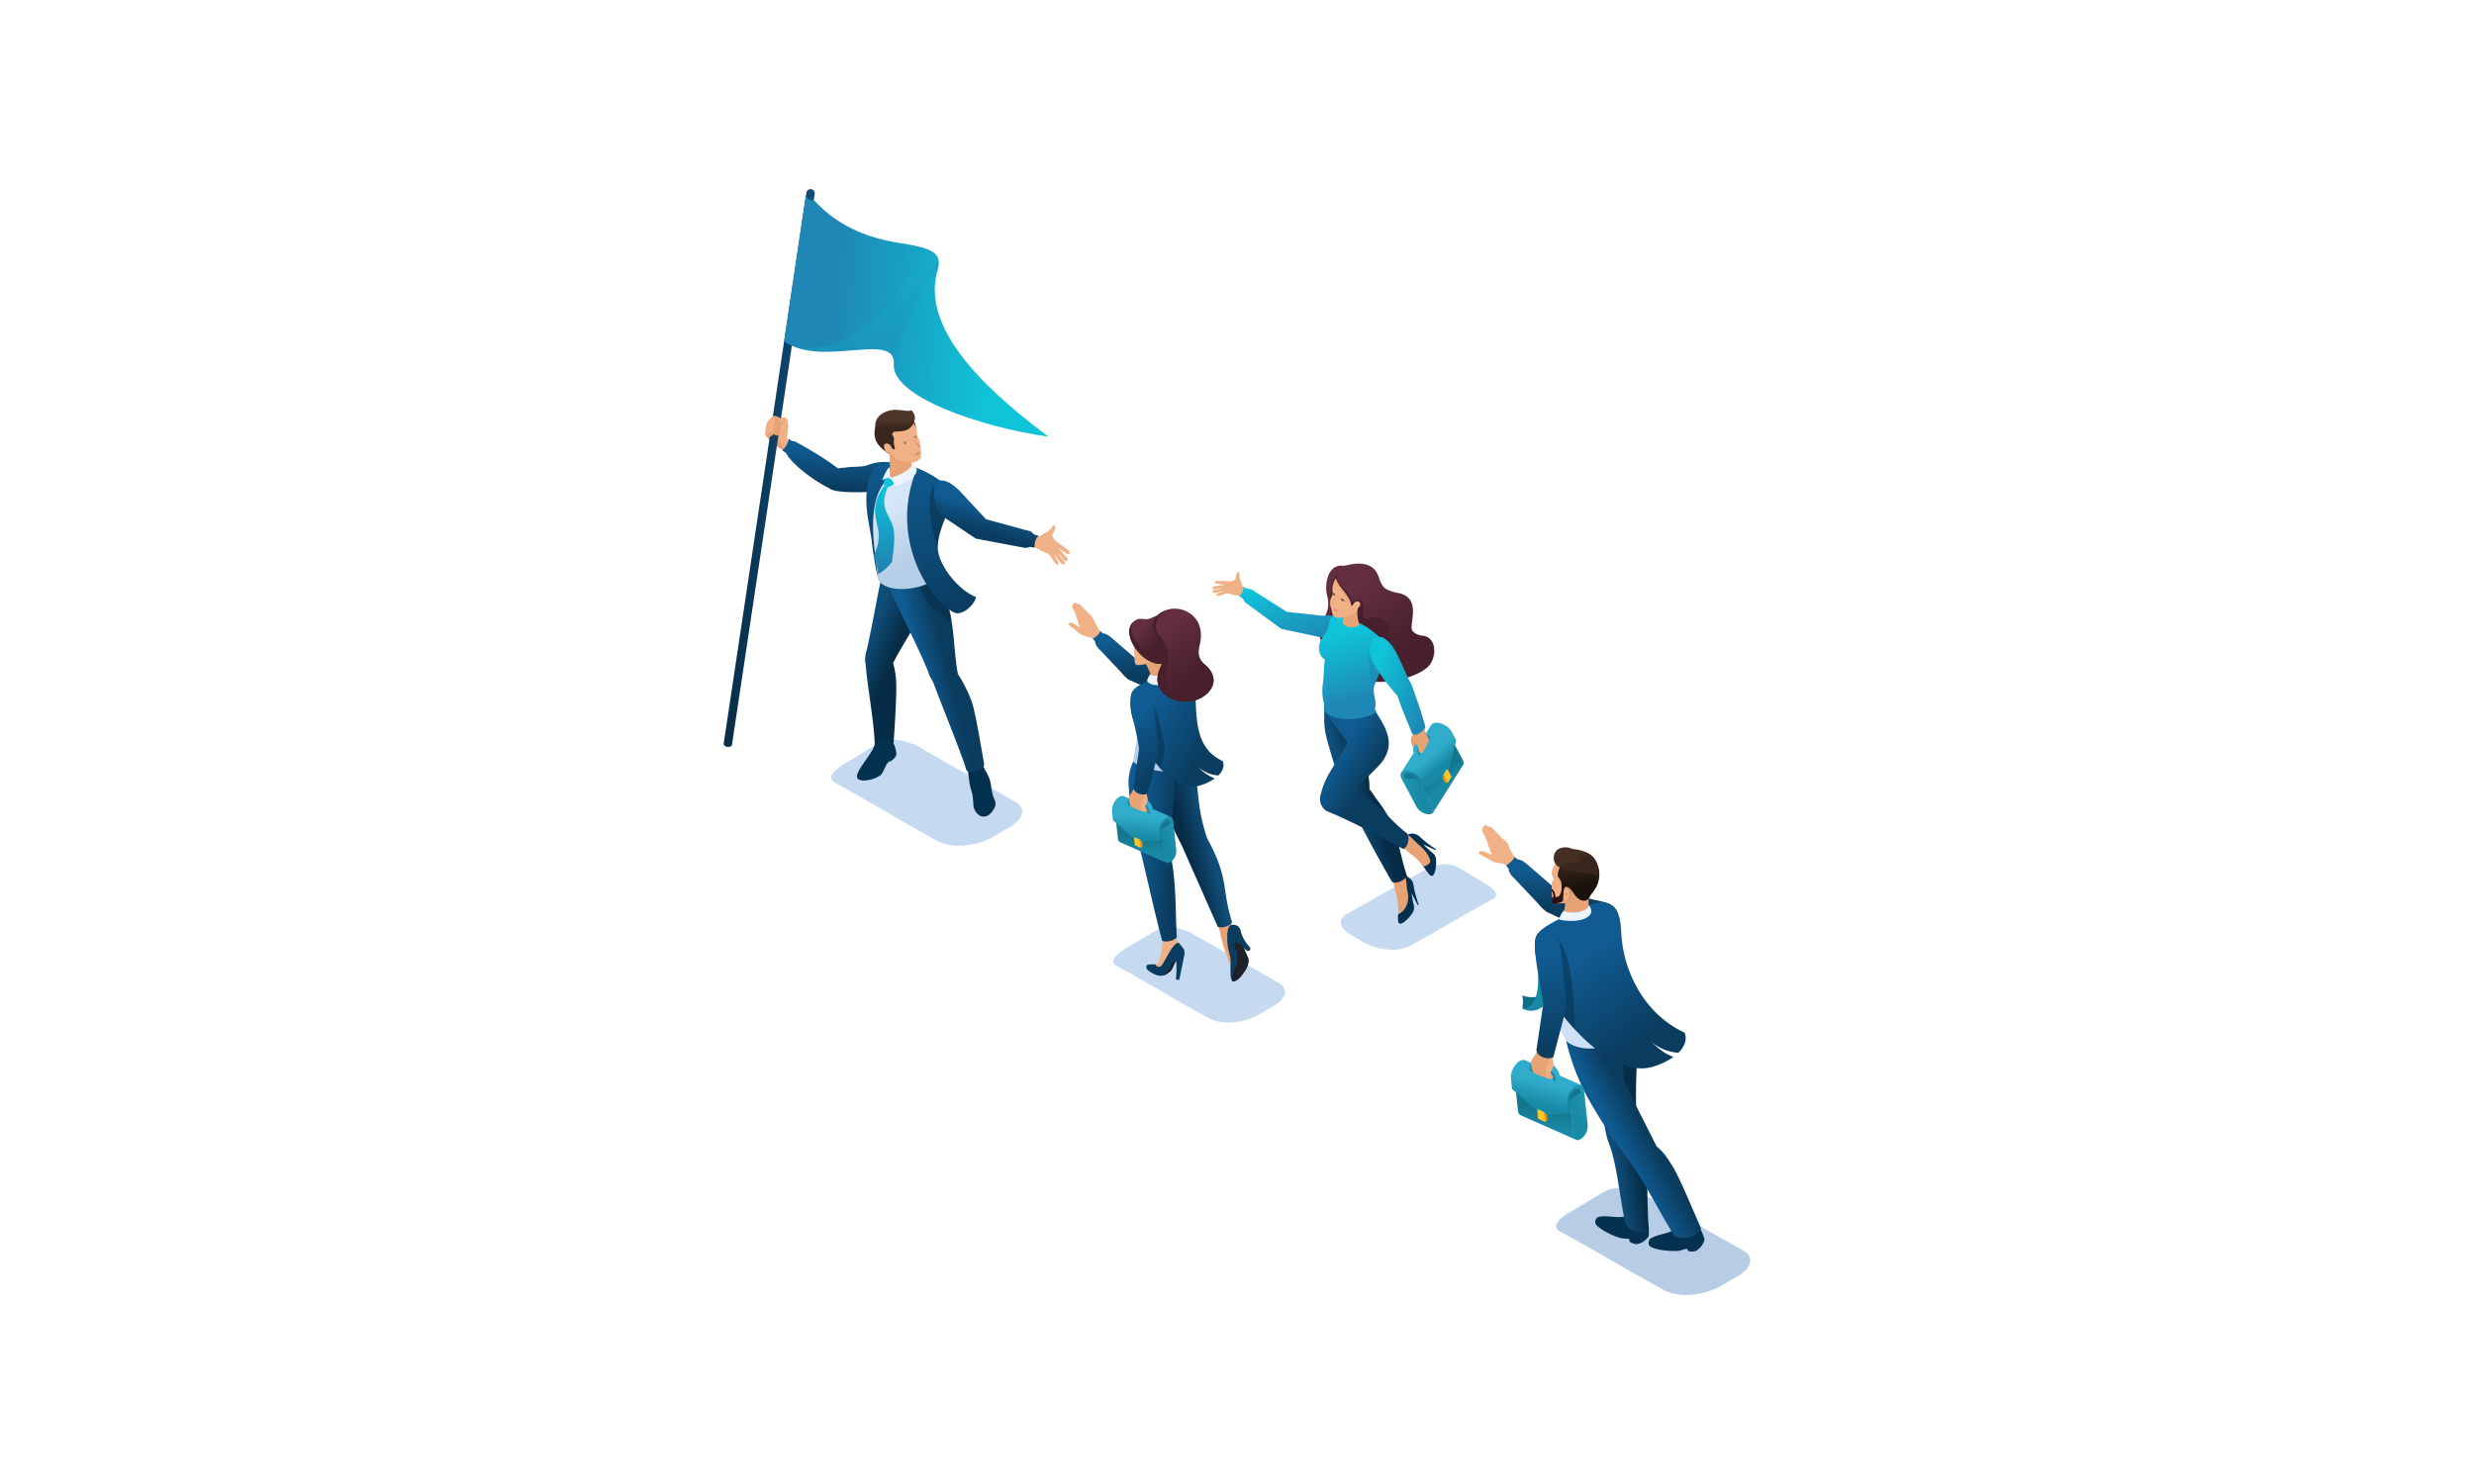 <svg xmlns="http://www.w3.org/2000/svg" xmlns:xlink="http://www.w3.org/1999/xlink" viewBox="0 0 700 420"><defs><linearGradient id="a" x1="238.142" y1="127.678" x2="237.32" y2="138.298" gradientUnits="userSpaceOnUse"><stop offset="0" stop-color="#105b91"/><stop offset="1" stop-color="#0a3c5f"/></linearGradient><linearGradient id="b" x1="252.677" y1="184.827" x2="245.206" y2="181.892" gradientUnits="userSpaceOnUse"><stop offset="0" stop-color="#072c47"/><stop offset="1" stop-color="#104e7a"/></linearGradient><linearGradient id="c" x1="260.792" y1="190.999" x2="268.077" y2="189.182" xlink:href="#a"/><linearGradient id="d" x1="253.086" y1="142.796" x2="261.152" y2="157.654" gradientUnits="userSpaceOnUse"><stop offset="0" stop-color="#d5e6f8"/><stop offset="1" stop-color="#b5cde6"/></linearGradient><linearGradient id="e" x1="258.328" y1="130.403" x2="270.954" y2="174.228" xlink:href="#a"/><linearGradient id="f" x1="247.612" y1="129.349" x2="254.963" y2="162.408" xlink:href="#a"/><linearGradient id="g" x1="248.693" y1="159.098" x2="252.187" y2="138.24" gradientUnits="userSpaceOnUse"><stop offset="0" stop-color="#1f87b5"/><stop offset="1" stop-color="#0fc3d9"/></linearGradient><linearGradient id="h" x1="253.248" y1="118.968" x2="253.279" y2="121.234" gradientUnits="userSpaceOnUse"><stop offset="0" stop-color="#4d3529"/><stop offset="1" stop-color="#38251b"/></linearGradient><linearGradient id="i" x1="279.5" y1="143.565" x2="277.67" y2="150.518" xlink:href="#a"/><linearGradient id="j" x1="204.772" y1="132.46" x2="230.52" y2="132.46" xlink:href="#b"/><linearGradient id="k" x1="235.814" y1="87.656" x2="280.784" y2="90.557" xlink:href="#g"/><linearGradient id="l" x1="253.708" y1="93.414" x2="246.237" y2="86.591" xlink:href="#g"/><linearGradient id="m" x1="441.585" y1="245.434" x2="442.286" y2="256.338" xlink:href="#a"/><linearGradient id="n" x1="462.017" y1="318.517" x2="455.298" y2="319.558" xlink:href="#b"/><linearGradient id="o" x1="458.152" y1="323.513" x2="465.19" y2="319.663" xlink:href="#a"/><linearGradient id="p" x1="448.496" y1="270.649" x2="465.007" y2="294.453" xlink:href="#a"/><linearGradient id="q" x1="445.789" y1="243.483" x2="447.464" y2="250.843" gradientUnits="userSpaceOnUse"><stop offset="0" stop-color="#38251b"/><stop offset="1" stop-color="#1c120d"/></linearGradient><linearGradient id="r" x1="444.1" y1="240.718" x2="445.996" y2="244.364" xlink:href="#h"/><linearGradient id="s" x1="436.46" y1="319.098" x2="437.081" y2="314.347" gradientUnits="userSpaceOnUse"><stop offset="0" stop-color="#198aa6"/><stop offset="1" stop-color="#15778f"/></linearGradient><linearGradient id="t" x1="460.211" y1="307.696" x2="445.895" y2="315.091" gradientUnits="userSpaceOnUse"><stop offset="0" stop-color="#31adcc"/><stop offset="1" stop-color="#198aa6"/></linearGradient><linearGradient id="u" x1="437.206" y1="306.285" x2="435.538" y2="312.643" xlink:href="#t"/><linearGradient id="v" x1="435.798" y1="271.551" x2="441.134" y2="297.315" xlink:href="#a"/><linearGradient id="w" x1="322.78" y1="181.201" x2="323.395" y2="190.799" xlink:href="#a"/><linearGradient id="x" x1="335.122" y1="237.498" x2="341.67" y2="235.812" xlink:href="#b"/><linearGradient id="y" x1="321.785" y1="240.704" x2="331.531" y2="241.357" xlink:href="#a"/><linearGradient id="z" x1="331.503" y1="198.292" x2="326.014" y2="211.672" xlink:href="#d"/><linearGradient id="aa" x1="326.262" y1="200.619" x2="342.266" y2="209.824" xlink:href="#a"/><linearGradient id="ab" x1="322.456" y1="241.313" x2="322.701" y2="237.307" xlink:href="#s"/><linearGradient id="ac" x1="342.031" y1="231.719" x2="330.039" y2="237.914" xlink:href="#t"/><linearGradient id="ad" x1="322.759" y1="231.241" x2="322.056" y2="236.702" xlink:href="#t"/><linearGradient id="ae" x1="318.984" y1="205.323" x2="330.14" y2="217.516" xlink:href="#a"/><linearGradient id="af" x1="323.853" y1="176.528" x2="328.671" y2="181.301" gradientUnits="userSpaceOnUse"><stop offset="0" stop-color="#632e40"/><stop offset="1" stop-color="#48202d"/></linearGradient><linearGradient id="ag" x1="328.442" y1="179.136" x2="337.887" y2="190.82" xlink:href="#af"/><linearGradient id="ah" x1="379.805" y1="169.414" x2="394.225" y2="186.632" xlink:href="#af"/><linearGradient id="ai" x1="369.835" y1="182.776" x2="361.477" y2="163.563" xlink:href="#g"/><linearGradient id="aj" x1="387.821" y1="223.913" x2="381.489" y2="225.754" xlink:href="#b"/><linearGradient id="ak" x1="379.012" y1="213.179" x2="388.398" y2="218.989" xlink:href="#a"/><linearGradient id="al" x1="385.042" y1="197.754" x2="379.194" y2="179.66" xlink:href="#g"/><linearGradient id="am" x1="409.697" y1="221.242" x2="407.87" y2="218.854" xlink:href="#s"/><linearGradient id="an" x1="385.889" y1="225.977" x2="401.991" y2="224.114" xlink:href="#t"/><linearGradient id="ao" x1="404.556" y1="213.899" x2="407.306" y2="217.036" xlink:href="#t"/><linearGradient id="ap" x1="404.814" y1="197.518" x2="388.62" y2="191.628" xlink:href="#g"/></defs><g style="isolation:isolate"><path d="M286.638,226.554l-27.289-15.541c-2.975-1.36-7.233-2.441-10.264-.864-2.762,1.436-7.311,4.379-9.322,5.525-1.529.872-6.832,4.05-3.529,5.846,9.718,5.284,19.335,11.228,29.2,16.6a13.842,13.842,0,0,0,7.461,1.143,19.765,19.765,0,0,0,8.083-2.406l4.839-2.817c2.141-1.246,3.276-2.72,3.389-4.083C289.319,228.622,288.464,227.388,286.638,226.554Z" fill="#c5daf1" fill-rule="evenodd"/><path d="M223.961,125.016c-.757-.58-1.257-.787-1.31-1.04-.094-.458.074-.478.216-1.166.121-.585.089-1.464.14-2.01a6.44,6.44,0,0,0-.29-1.839.863.863,0,0,0-1-.786,6.484,6.484,0,0,0-.884.277,3.717,3.717,0,0,0-1.272-.639.951.951,0,0,0-1.146.245,6.25,6.25,0,0,0-1.293,1.441,10.731,10.731,0,0,0-.514,2.31c-.115.818-.126,1.137.221,1.589a14.138,14.138,0,0,0,2.613,2.238l2.541,2.068Z" fill="#f0b186" fill-rule="evenodd"/><path d="M222.219,127.874c.4-.027.594-.563.979-1.111a2.576,2.576,0,0,1-2.256-1.347c-.31-.961-2.095-1.687-2.541-2.161.395-.216.328-.064.584-.435.215.331.664.531.786.4a.7.7,0,0,0,.108-.684,1.285,1.285,0,0,0-1.13-.8,9.63,9.63,0,0,0-2.173,1.156,1.309,1.309,0,0,0,.257.5,10.576,10.576,0,0,0,2,2.331Z" fill="#e7a376" fill-rule="evenodd"/><path d="M235.882,138.766c2.1.675,10.509.959,16.886-.481,1.843-.417,1.866-3.48,1.362-5.018a3.788,3.788,0,0,0-2.6-2.445,12.483,12.483,0,0,0-6.113.857c-1.675.577-4.532.295-6.327.68a12.8,12.8,0,0,0-1.969.227,69.42,69.42,0,0,0-7.146-4.766c-1.53-.955-3.233-1.915-5.063-2.878-.267-.14-.569-.007-.834-.145-.142-.1-.794-.491-.906-.575a5.134,5.134,0,0,1-1.877,3.223c.134.078.83.59.976.68a3.388,3.388,0,0,1,.551.8c1.539,2.415,6.892,6.851,11.7,9.2A3.692,3.692,0,0,0,235.882,138.766Z" fill-rule="evenodd" fill="url(#a)"/><path d="M244.757,187.048a1.1,1.1,0,0,0,.132.414c.384,6.134,2.533,17.266,2.59,23.3,1.908,1.285,4.413.989,5.363-.617.395-5.561.813-13.03.755-16.081a24.671,24.671,0,0,0-.892-6.4c2.906-5.934,8.341-12.959,9.127-18.907.37-2.8-.542-6.241-.423-8.61-2.7,1.834-8.14.513-10.624-1.075-.44,1.59-.7,1.083-1.07,2.773-1.552,7.05-2.81,14.73-4.474,22.077A9.978,9.978,0,0,0,244.757,187.048Z" fill-rule="evenodd" fill="url(#b)"/><path d="M252.747,210.263a7.915,7.915,0,0,1,.879,3.31c-.227.864-.82,1.215-1.473,1.811l-.473.105c-1.158.641-1.493,2.89-2.549,3.914a8.181,8.181,0,0,1-3.792,1.411c-1.624.316-3.2-.152-2.83-1.44.921-3.2,5.344-6.815,5.3-10.391Z" fill="#043150" fill-rule="evenodd"/><path d="M278.147,216.457a10.856,10.856,0,0,0,.541,1.413,17.572,17.572,0,0,1,1.163,2.232c.671,1.573.527,3.819,1.452,6.047a2.513,2.513,0,0,1,.069,2.515c-.461.874-1.368,2.3-2.852,2.446a2.336,2.336,0,0,1-1.691-.544,3.911,3.911,0,0,1-1.412-2.6,22.616,22.616,0,0,0-.31-3.166c-.237-1.12-.553-1.712-.746-2.949-.2-1.307-.419-3.116-.548-3.96Z" fill="#043150" fill-rule="evenodd"/><path d="M264,192.98c2.16,5.9,7.694,19.31,9.507,25.166,2.152.822,4.556-.075,4.97-1.751-.947-5.483-2.467-14.5-3.412-17.457a39.389,39.389,0,0,0-4.029-8.183c-1.333-6.59-.855-16.076-3.873-22.043-1.326-2.621-4.122-5.261-5.408-7.4-.889,2.018-2.225,3-6.3,3.2-.4.02-4.171-1.916-5.325-2.042,2.888,8.214,8.868,18.651,12.455,27.553A11.159,11.159,0,0,0,264,192.98Z" fill-rule="evenodd" fill="url(#c)"/><path d="M269.221,175.643a24.432,24.432,0,0,0-2.054-6.931c-1.326-2.621-4.122-5.261-5.408-7.4a4.344,4.344,0,0,1-2.453,2.429C260.108,168,264.85,174.392,269.221,175.643Z" fill="#072c47" fill-rule="evenodd" opacity="0.5"/><path d="M263.427,135.781c-2.217-.985-9.914-4.97-12.019-4.466a6.849,6.849,0,0,0-5.038,3.843,19.978,19.978,0,0,0-.746,10.512c.272,1.732.819,3.386,1.247,5.259.56,2.446.9,10.985,1.682,13.328,2.46,3.7,12.171,2.946,16.367-.581-.661-1.294-.247-11.769.1-12.817,1.269-3.826,2.7-8,2.423-10.781C267.222,137.807,265.183,136.561,263.427,135.781Z" fill-rule="evenodd" fill="url(#d)"/><path d="M252.036,130.582a28.841,28.841,0,0,1,7.62,1.938c4.6,1.91,8.941,4.741,9.083,7.653.238,4.87-3.27,9.017-3.412,14.528-.121,4.671,5.361,12.082,10.865,14.3-.593,2.274-3.6,4.976-5.843,4.515-6.452-2.65-18.293-19.31-11.788-38.562.481-1.423-1.843-1.851-4.333-2.4C251.857,132.04,251.058,130.574,252.036,130.582Z" fill-rule="evenodd" fill="url(#e)"/><path d="M267.163,137.125a4.926,4.926,0,0,1,1.576,3.048c.238,4.87-3.27,9.017-3.412,14.528C262.8,148.544,261.06,134.952,267.163,137.125Z" fill="#072c47" fill-rule="evenodd" opacity="0.5"/><path d="M248.331,163.3a106.4,106.4,0,0,1-1.733-10.657c-.481-3.252-1.468-7.384-1.47-11,0-4.167.663-7.984,3.357-9.9,1.319-.938,2.57-.766,6.494-.041l-.108,1.468c-6.753,2.75-8.038,9.758-7.821,17.054C247.188,154.854,248,159.456,248.331,163.3Z" fill-rule="evenodd" fill="url(#f)"/><path d="M251.2,137.9c-1.971,4.481-.789,6.332.8,9.435,1.732,3.379.887,7.405.383,11.708a13.447,13.447,0,0,1-3.93,3.47,20.464,20.464,0,0,0-1.244-5.314,11.809,11.809,0,0,0,1.36-6.786c-.6-3.843-2.559-7.171,1.64-12.958-.238-1.606,0-1.927.331-2.105.393-.208.063-.292,1.19.031.743.214,1.5.415,1.244,1.215C252.778,137.21,252.446,137.429,251.2,137.9Z" fill-rule="evenodd" fill="url(#g)"/><path d="M258.4,132.585c.166,1.94-5.646,4.914-6.334,2.768-.422-1.319-.092-5.464-.582-7.263l5.035-2.5,1.831-.735C257.733,127.879,257.281,130.051,258.4,132.585Z" fill="#e7a376" fill-rule="evenodd"/><path d="M252.063,135.264c-.234-.587-.151-2.152-.323-2.986-.69.088-1.63,2.452-2.216,3.682A3.721,3.721,0,0,1,252.063,135.264Z" fill="#ecf5ff" fill-rule="evenodd"/><path d="M257.978,131.273c.091,1.624-3.8,3.447-6.165,4.009.592.715,1.365,1.609,1.334,2.323,1.7-.465,4.827-1.5,6-3.681C259.942,132.436,258.753,131.866,257.978,131.273Z" fill="#ecf5ff" fill-rule="evenodd"/><path d="M257.642,118.674c1.105.385,1.429,1.338,1.626,2.915a9.494,9.494,0,0,0-1.394-1.742Z" fill="#38251b" fill-rule="evenodd"/><path d="M257.751,130.852c-.765-.167-2.568-.408-3.27-.6-1.533-.413-1.82-1.588-2.842-3.2a3.374,3.374,0,0,1-2.423-1.532,5.563,5.563,0,0,1,.277-5.316,4.832,4.832,0,0,1,3.6-2.308c3.092-.478,4.9.563,6,2.969a7.318,7.318,0,0,1,.358,1.305c.037.556-.068.688-.006,1.063a1.756,1.756,0,0,0,.408.82c.588.727,1.013,4.973.6,5.6A2.93,2.93,0,0,1,257.751,130.852Z" fill="#f0b186" fill-rule="evenodd"/><path d="M256.516,121.4c-.815-.155-3.857-.743-5.2-1.063-1.369-.327-2.859-.664-3.613.367a6.115,6.115,0,0,0,.263,4.293,8.853,8.853,0,0,0,3.833,3.493c.656.379-.031-1.759,0-2.257.5.688.864.934,1.124.916.187-.013.413.035.135-.943-.428-1.5.213-1.944-.41-2.829-.5-.711.048-.763.13-1.121C253.9,122,255.066,122.255,256.516,121.4Z" fill="#38251b" fill-rule="evenodd"/><path d="M250.986,125.526c-1.263-.072-.9,1.264-.5,2.022.278.521.724.352,1.013.744a1.087,1.087,0,0,0,1.16.492c.7-.215-.028-1.138-.226-1.529C252.329,126.554,251.788,125.572,250.986,125.526Z" fill="#f0b186" fill-rule="evenodd"/><path d="M255.284,125.8a2.158,2.158,0,0,1,1.653-.918A1.516,1.516,0,0,0,255.284,125.8Z" fill="#aa6f48" fill-rule="evenodd"/><path d="M258.563,123.909a.867.867,0,0,1,.859-.7,1.291,1.291,0,0,0-.829.792Z" fill="#aa6f48" fill-rule="evenodd"/><path d="M258.609,124.53a3.23,3.23,0,0,0,.937,1.105c.769.492.652.878-.035,1.3.67-.563.484-.744-.091-1.233A3.378,3.378,0,0,1,258.609,124.53Z" fill="#aa6f48" fill-rule="evenodd"/><path d="M256.236,125.693c.241-.06.222-.386.1-.548a.257.257,0,0,0-.275-.082.326.326,0,0,0-.249.307A.347.347,0,0,0,256.236,125.693Z" fill="#aa6f48" fill-rule="evenodd"/><path d="M257.738,116.058c-.56.5-1.292.087-3.963-.049-2.78-.142-6.234,1.392-6.115,4.545-.006.088-.009.179-.009.27a24.317,24.317,0,0,1,3.742.925c2.008.443,4.2.546,5.583-.285C258.759,120.392,259.768,117.566,257.738,116.058Z" fill-rule="evenodd" fill="url(#h)"/><path d="M259.187,124c.24-.06.222-.386.1-.547a.257.257,0,0,0-.277-.083.322.322,0,0,0-.246.307A.346.346,0,0,0,259.187,124Z" fill="#aa6f48" fill-rule="evenodd"/><path d="M260.027,127.735c-.117.037-.137.109-.256.2a1.115,1.115,0,0,0-.407.236,2.184,2.184,0,0,1-1.49.641c.713.074,1.756.377,2.231-.279.135-.187.023-.42.08-.564C260.228,127.858,260.261,127.662,260.027,127.735Z" fill="#ea9f6f" fill-rule="evenodd"/><path d="M260.069,127.989a2.677,2.677,0,0,1-1.609.813,2.555,2.555,0,0,0,1.633-.552l-.018-.231Z" fill="#aa6f48" fill-rule="evenodd"/><path d="M298.351,157.089c.459.642.9,1.163,1.4,1.775a3.511,3.511,0,0,0,.987.881.4.4,0,0,0,.5-.175c.153-.267-.133-.7-.453-1.059a18.15,18.15,0,0,1-1.4-2c.514.545,1.185,1.447,1.685,1.989.381.421.76.364.9.2.358-.425-.352-1.159-.636-1.442-.462-.531-.786-.943-1.2-1.38-.129-.133-1.02-.979-.249-.464a16.886,16.886,0,0,0,2.234,1.377.391.391,0,0,0,.527-.175c.08-.242-.1-.619-.528-.975-.724-.6-1.809-1.377-2.1-1.587-.219-.16-.489-.346-.764-.554-.754-.567-1.555-1.3-1.5-2.115.022-.308.257-.548.5-.979.373-.676.561-1.291-.059-1.907-.6.659-.907,1.489-2,2.108-.958.239-1.655,1.088-2.07,1.128a5.379,5.379,0,0,1-1.047-.15l-1.306,2.163.182,1.08a5.653,5.653,0,0,1,1.222.2,9.89,9.89,0,0,0,2.739,1.4,3.068,3.068,0,0,1,1.021.611c.652.613,1.311,2.361,2.006,2.673.248.111.449.1.539-.035.187-.286-.282-.945-.645-1.515A3.627,3.627,0,0,1,298.351,157.089Z" fill="#f0b186" fill-rule="evenodd"/><path d="M271.788,139.2l7.2,7.756,10.738,2.94c1.558.421,1.936.291,2.8,1.345l1.436.455c-1.067.344-1.366,2.651-1.174,3.289l-1.377-.21a3.007,3.007,0,0,1-2.069.16l-13.265-2.507-9.115-6.135c-3.136-1.987-3.592-10.049-1.168-10.3C267.649,135.794,269.593,136.94,271.788,139.2Z" fill-rule="evenodd" fill="url(#i)"/><path d="M228.171,54.532a1.181,1.181,0,1,1,2.336.351l-23.4,155.9c-.17.909-2.385.809-2.337-.351Z" fill-rule="evenodd" fill="url(#j)"/><path d="M228.021,55.13c.413,1.7,1.187,1.424,2.345,1.569,5.969,6.588,14,10.475,23.819,12.013,9.605,1.5,12.566,2.708,11.069,7.864-5.271,18.142,17.911,36.818,31.393,47.028-19.589-2.819-44.451-11.437-43.751-20.555.729-9.508-20.621,1.177-31.017-6.466Z" fill-rule="evenodd" fill="url(#k)"/><path d="M265.483,73.3a6.04,6.04,0,0,1-.229,3.281c-3.5,2.115-11.721,20.189-12.358,26.473a4.161,4.161,0,0,0-.274-2.013c-2.269-5.167-17.3.864-27.287-2.66l0,0C251.14,100.228,255.731,73.166,265.483,73.3Z" fill-rule="evenodd" opacity="0.2" fill="url(#l)" style="mix-blend-mode:multiply"/><path d="M220.837,118.452a3.717,3.717,0,0,0-1.272-.639.949.949,0,0,0-1.146.245,6.25,6.25,0,0,0-1.293,1.441,10.733,10.733,0,0,0-.514,2.309,2.577,2.577,0,0,0-.006,1.191c.5.289,1.547-.5,2.247-.92.315.12,1.375.272,1.093,1.055.879-.094.735-1.45.778-2.382C220.747,120.266,220.854,119.04,220.837,118.452Z" fill="#f0b186" fill-rule="evenodd"/><path d="M220.837,118.452a3.717,3.717,0,0,0-1.272-.639,1.384,1.384,0,0,0-.444-.093l-.285,4c.316.12,1.47.8.907,1.524.4-.079.854-.014.949-.927A20.428,20.428,0,0,0,220.837,118.452Z" fill="#e7a376" fill-rule="evenodd"/><path d="M218.985,122.82c.215.331.664.531.786.4a.7.7,0,0,0,.108-.684c-.162-.422-.706-1.1-1.036-.7a7.1,7.1,0,0,1-2.267,1.062,1.309,1.309,0,0,0,.257.5c.167.218.325.432.479.638C217.755,123.6,218.655,123.3,218.985,122.82Z" fill="#e7a376" fill-rule="evenodd"/><path d="M223.007,120.8a6.44,6.44,0,0,0-.29-1.839.863.863,0,0,0-1-.786,6.526,6.526,0,0,0-.883.277c-.351.071-.369.095-.518.308a.825.825,0,0,0,.258.76A14.683,14.683,0,0,0,223.007,120.8Z" fill="#f0b186" fill-rule="evenodd"/><path d="M220.323,118.768a1.478,1.478,0,0,0,2.081.548,1.287,1.287,0,0,1-1.182.7A.917.917,0,0,1,220.323,118.768Z" fill="#e7a376" fill-rule="evenodd"/><path d="M492.605,353.586,464.87,337.908c-3.023-1.371-7.35-2.463-10.432-.872-2.806,1.45-7.43,4.418-9.474,5.575-1.553.879-6.943,4.085-3.586,5.9,9.877,5.331,19.651,11.327,29.681,16.742a14.161,14.161,0,0,0,7.584,1.155,20.18,20.18,0,0,0,8.214-2.429q2.5-1.443,4.918-2.842c2.176-1.257,3.329-2.744,3.444-4.118C495.331,355.671,494.462,354.427,492.605,353.586Z" fill="#b7cde5" fill-rule="evenodd"/><path d="M422.345,234.492c-.443-.443-.91-.774-1.262-.443-.478-.683-1.258-.679-1.277-.051a1.2,1.2,0,0,0-.346,1.349c.2.431.694,1.372.852,1.695.1.373.632,1.512.925,2.5a14.656,14.656,0,0,0,1.9,4.07c.438.459.986.368,2.546.947l1.838,1.191,2.063-2a11.637,11.637,0,0,1-2.731-4.5c-.365-1-1.083-1.326-1.986-2.164C424.06,236.332,423.176,235.323,422.345,234.492Z" fill="#f0b186" fill-rule="evenodd"/><path d="M423.465,242.119l-1.747-.284c-.973-.451-2.137-1.2-2.91-.829-1.019.491.17,1,.658,1.2,2.277.969,2.373,2.138,6.058,2.13Z" fill="#f0b186" fill-rule="evenodd"/><path d="M438.769,258.581c3.425,1.855,11.854,4.9,13.913,5.6a3.649,3.649,0,0,0,4.557-1.79,4.776,4.776,0,0,0,.467-4.016c-1.032-2.909-4.175-3.11-6.769-3.751-3.019-.747-6.981-1.679-9.8-2.182l-8.144-7.063c-1.093-.92-2.18-2.025-3.607-2.16l-.863-.7c-.177.928-2.055,2.347-2.421,2.416l.736.875c.1,1.5,1.193,2.322,2.263,3.457l6.033,6.4a14.46,14.46,0,0,0,2.326,2.321A5.418,5.418,0,0,0,438.769,258.581Z" fill-rule="evenodd" fill="url(#m)"/><path d="M464.377,345.385c-.551-.067-2.178-2.011-4.061-1.3-2.26.853-5.109-.09-7.2.2-.373.051-.855.025-1.062.232a1.538,1.538,0,0,0,.036,2.586,14.5,14.5,0,0,0,3.031,1.923,17.218,17.218,0,0,0,3.332,1.345c.986.258,1.613.109,2.5.293l.142.748a3.92,3.92,0,0,0,2.025.715,5.058,5.058,0,0,0,3.4-2.315c-.029-1.268.262-2.579-.58-4.324Z" fill="#043150" fill-rule="evenodd"/><path d="M451.384,295.192c.658,5.044,1.982,23.682,3.642,27.828,2.5,6.235,3.242,15.877,4.771,22.78a3.947,3.947,0,0,0,2.053,2.353c1.747.832,4.158.821,4.625-.5-.438-6.406-.333-14.511-.555-18.077-.247-3.993-1.223-7.861-2.768-10.131a167.765,167.765,0,0,1,.009-18.771c.175-1.923,2.493-8.683-1.143-12.775Z" fill-rule="evenodd" fill="url(#n)"/><path d="M478.739,347.35c-.547.127-2.762-1.115-4.307.191-1.855,1.569-4.888,1.674-6.782,2.661-.337.174-.8.317-.928.58-.55,1.155-.3,1.913.924,2.386a14.889,14.889,0,0,0,3.544.74,17.727,17.727,0,0,0,3.63.1c1.027-.1,1.571-.453,2.476-.589l.392.646a4.039,4.039,0,0,0,2.171-.033,5.065,5.065,0,0,0,2.437-3.317c-.465-1.167-.64-2.481-2.041-3.81Z" fill="#043150" fill-rule="evenodd"/><path d="M460.441,327.81c4.533,6,9.145,15.369,13.111,21.644,1.347,1.689,6.92.983,7.73-1.85-2.553-5.81-6.175-14.557-8.029-17.5-1.545-2.453-2.379-3.9-4.525-5.644-1.167-2.49-7.315-14.163-9.3-18.976-.122-3.451-.031-9.549-5.44-13.28-1.75,1.994-7.707,2.749-10.984,1.86a65.712,65.712,0,0,0,6.21,16.573A150.88,150.88,0,0,0,460.441,327.81Z" fill-rule="evenodd" fill="url(#o)"/><path d="M430.713,281.7a9.416,9.416,0,0,1,0,3.723c3.326.895,4.219-.6,6.774-2.59-.915.219-1.588-1.063-2.591-.753A7.208,7.208,0,0,1,430.713,281.7Z" fill="#106f86" fill-rule="evenodd"/><path d="M438.792,275.458a9.2,9.2,0,0,1-2.318,9.443,5.151,5.151,0,0,1-5.771.519c3.627.429,4.809-5.151,4.445-9.454C435.81,275.852,438.136,275.6,438.792,275.458Z" fill="#1989a5" fill-rule="evenodd"/><path d="M456.485,273.673c-.412,4.425,3.608,13.189,4.252,17.966-.668,4.009-12.392,7.529-17.565,3-.3-.523-.651-1.315-1.006-1.843-1.365-2.029-3.4-6.669-5.213-11.9-1.852-5.365-3.065-12.544-2.232-15.8.268-1.046,1.161-1.368,1.956-1.983,2.06-1.6,12.214-7.1,15.344-7.473C461.115,254.469,456.9,269.283,456.485,273.673Z" fill="#cee0f3" fill-rule="evenodd"/><path d="M435.89,276.043c-.952-3.132-2.308-9.021-1-11.435a6.48,6.48,0,0,1,1.9-1.937c1.843-1.48,12.173-6.808,15.063-7.151,5.733-.742,6.622,3.418,6.888,8.624.562,10.978,6.631,22.928,17.869,28.083.863,1.991.019,4-1.733,5.722a13.1,13.1,0,0,1-7.807-3.247c2.7,2.586,4.263,3.65,6.42,4.412a19.2,19.2,0,0,1-6.2,2.893C455.013,305.309,438.834,285.738,435.89,276.043Z" fill-rule="evenodd" fill="url(#p)"/><path d="M435.89,276.043c-.952-3.132-2.494-9.132-1-11.435.853-1.319,4.4-.244,4.989.452,5.734,4.613,5.24,20.27,5.858,26.384C440.923,286.693,437.176,280.279,435.89,276.043Z" fill="#072c47" fill-rule="evenodd" opacity="0.5"/><path d="M439.644,255.586c.543.27,3.3-.121,3.219.125-.036,1.1-.334,1.822-.481,3.171.071,1.223,7.03,1.614,7.213-1.592-.12-1.36-.273-3.069.121-3.706.641-1.037,1.961-2.194,2.429-3.768.747-2.516.475-5.31-1.871-7.172-4.283-3.4-9.759-.98-11.147,3.993-.271.972.5,1.5.468,2.328-.005.163-.22.332-.4.693C438.959,250.157,438.978,255.257,439.644,255.586Z" fill="#e7a376" fill-rule="evenodd"/><path d="M439.756,255.586a4.39,4.39,0,0,0,2.365-.288,4.157,4.157,0,0,0,1.051-.728c.367-.149,1.182-1.307-.081-3.151-1.233-1.8,6.23,2.8,6.625,2.165a15.1,15.1,0,0,0,2.207-3.768c.747-2.515.549-5.235-1.8-7.1-4.283-3.4-9.612-1.054-11,3.919-.271.972.5,1.5.468,2.328-.005.163-.22.332-.4.693C438.959,250.157,439.1,255.235,439.756,255.586Z" fill="#f0b186" fill-rule="evenodd"/><path d="M442.825,251.474c1.534-1.431,3.016,3.119.546,3.072A2.121,2.121,0,0,0,442.825,251.474Z" fill="#da9569" fill-rule="evenodd"/><path d="M442.832,252.138c-.229-.635-.036-.867.244-.8a1.813,1.813,0,0,1,.972,1.177c.366,1.064-.159,2.407-1.186,1.882.883.051.8-1.014.535-1.671C443.218,252.282,442.939,251.965,442.832,252.138Z" fill="#f0b186" fill-rule="evenodd"/><path d="M443.238,252.426c-.247.46-.332.734-.253.892.056.109.226.235.5-.035A1.574,1.574,0,0,0,443.238,252.426Z" fill="#da9569" fill-rule="evenodd"/><path d="M449.582,254.208c.712-1.5,1.976-2.418,2.563-4.392.747-2.516.475-5.31-1.871-7.172a6.705,6.705,0,0,0-9.746,1.182c-.121.189,1.168.794.742,1.74-.611,1.6-.6,2.319-.352,2.671.954,1.361.972,1.555.92,3.628l.539.435c.223-1.626.946-1.5,1.649-.955,1.227.948,1.7,3.1,3.742,3.526A1.792,1.792,0,0,0,449.582,254.208Z" fill-rule="evenodd" fill="url(#q)"/><path d="M441.858,251.4a4.155,4.155,0,0,1-.672,2.168,2.136,2.136,0,0,1-1.047.344,6.161,6.161,0,0,0-.227-1.121,2.087,2.087,0,0,0-.872-1.232,1.293,1.293,0,0,0,.04.662,1.616,1.616,0,0,1,.336.766,3.327,3.327,0,0,1,.122,1.022c-.108.011-.2.03-.274.041-.039.006-.043-.29-.12-.283-.036.842-.047,1.968.143,2.043a6.852,6.852,0,0,0,2.405-.492c.766-.31.54-.478.612-1.381.059-.744.056-1.588.159-2.382Z" fill="#29121a" fill-rule="evenodd"/><path d="M452.19,248.194c-.76-.555-2.493-1.112-5.752-1.342a12.359,12.359,0,0,1-5.192-1.408,2.626,2.626,0,0,1-.866-4.147c1.682-1.493,6.03-1.338,8.924.154C451.418,242.54,452.586,244.7,452.19,248.194Z" fill-rule="evenodd" fill="url(#r)"/><path d="M440.163,244.481c.635.8,3.365-1.044,7.187-.342-.82-2.523-1.292-3.058-2.44-3.8-1.5-.962-4.014-.568-4.805.758A3.176,3.176,0,0,0,440.163,244.481Z" fill="#452f24" fill-rule="evenodd"/><path d="M449.5,256.186c-.112,1.568-4.079,2.75-6.965,1.689l.052-.3a6.317,6.317,0,0,0-1.5,2.661c3.123.744,7.9.621,9.1-1.822A2.43,2.43,0,0,0,449.5,256.186Z" fill="#ecf5ff" fill-rule="evenodd"/><path d="M447.4,307.943c-.048-.459-.187-.335-.445-.5a.748.748,0,0,0-.114-.063l-3.751-1.543c-2.357-.755-2.781,3.628-2.73,6.9l3.208,1.37,3.928-2.756Z" fill="#15778e" fill-rule="evenodd"/><path d="M445.261,321.27l-.818-7.422-.335-2.378-15.668-6.933,1.055,9.81a2.156,2.156,0,0,0,.167.658,1.492,1.492,0,0,0,.2.327,1.335,1.335,0,0,0,.121.127,1.026,1.026,0,0,0,.282.185l15.668,6.935C445.522,322.4,445.332,321.942,445.261,321.27Z" fill-rule="evenodd" fill="url(#s)"/><path d="M447.311,309.146l-3.2,2.324,1.054,9.812c.146,1.35,1.165,1.789,2.275.983l.041-.029a4.711,4.711,0,0,0,1.747-3.9l-.661-6.138.017-.011-.384-3.578c-.136-1.27-.911-1.878-1.879-1.635a4.1,4.1,0,0,0-2.444,1.863,5.775,5.775,0,0,0-.7,3.372l.308,2.919.874-.634-.309-2.918a3.316,3.316,0,0,1,.259-1.553c.284-.7,1.411-2.234,2.416-1.8A1.12,1.12,0,0,1,447.311,309.146Z" fill-rule="evenodd" fill="url(#t)"/><polygon points="436.941 315.058 437.579 314.593 437.838 317.073 437.2 317.538 437.019 316.125 436.941 315.058" fill="#f1920e" fill-rule="evenodd"/><path d="M431.6,300.1a1.649,1.649,0,0,0-.675-.125,3.125,3.125,0,0,0-1.851,1.051,5.751,5.751,0,0,0-.974,1.416,5.612,5.612,0,0,0-.61,2.549c0,.1.008.193.018.287l.31,2.926,7.476,6.578,1.392.616,6.8-.268.07-.074-.107-1.36a13.03,13.03,0,0,1,.324-4c.455-1.094,2.184-3.191,3.494-2.657Z" fill-rule="evenodd" fill="url(#u)"/><polygon points="436.941 315.058 437.178 314.885 437.437 317.366 437.2 317.538 437.019 316.125 436.941 315.058" fill="#f1920e" fill-rule="evenodd"/><polygon points="434.942 314.155 436.15 314.777 436.941 315.058 437.178 314.886 435.179 313.983 434.942 314.155" fill="#ffd463" fill-rule="evenodd"/><polygon points="434.942 314.155 436.941 315.058 437.2 317.538 435.201 316.635 434.942 314.155" fill="#ffc426" fill-rule="evenodd"/><path d="M434.765,301.584c0-.044,0-.086,0-.127v-.017c0-.04.007-.078.013-.116l0-.021c.007-.035.016-.069.026-.1l0-.009a.88.88,0,0,1,.041-.105.663.663,0,0,1,.078-.128.247.247,0,0,1,.021-.027.621.621,0,0,1,.1-.1c-.467.361-1.213.546-1.473,1.034a5.079,5.079,0,0,0,.108,1.479l1.177-.914-.09-.683c-.007-.052-.01-.1-.012-.149Z" fill="#783c18" fill-rule="evenodd"/><path d="M434.415,300.005l-1.177.914a2.142,2.142,0,0,1,1.548.086l.051-.047,2.744,1.127.007,0a4.472,4.472,0,0,1,2.388,2.863l.1-.078v.015l0,0v.007h0v.012l0,0v0h0v.01h0v.008h0v.011h0v.008h0v.011h0l0,0v0h0v.012h0v0h0v.007l0,0h0v0h0v0l0,0v.008l0,0v0l0,0v.03l0,0v0h0v.045l0,.019c.017.081.032.161.042.24l.09.684,1.177-.915a4.467,4.467,0,0,0-.652-2.182,5.553,5.553,0,0,0-.891-1.088,4.069,4.069,0,0,0-1.083-.718l-.021-.009-2.888-1.186A1.516,1.516,0,0,0,434.415,300.005Z" fill="#31accb" fill-rule="evenodd"/><path d="M437.625,302.05l-2.888-1.186c-1.236-.508-2.1.152-1.927,1.47l.09.685.791.324-.09-.683c-.113-.854.448-1.282,1.248-.953l2.887,1.186a2.994,2.994,0,0,1,1.655,2.145l.089.684.793.326-.09-.684A4.621,4.621,0,0,0,437.625,302.05Z" fill="#1989a5" fill-rule="evenodd"/><path d="M438.7,303.587a3.193,3.193,0,0,1,.706,1.578,4.352,4.352,0,0,1-.579.2c-.177.035-.569-.3-.593-.47,0-.041.087-.582.087-.582Z" fill="#e7a376" fill-rule="evenodd"/><path d="M434.712,297.723a6.386,6.386,0,0,1-1.033,1.795c-.325.557-.54.861-.495,1.329a4.868,4.868,0,0,0,.746,2.685c.731.685,3.631,1.581,4.9,1.86a3.751,3.751,0,0,1-.077-2.019,17.516,17.516,0,0,0,.758-1.649c.152-.692-.277-1.5-.3-2.674Z" fill="#e7a376" fill-rule="evenodd"/><path d="M437.689,305.1c.439.126.835.229,1.139.3a3.751,3.751,0,0,1-.077-2.019,17.516,17.516,0,0,0,.758-1.649c.152-.692-.277-1.5-.3-2.674l-.974-.288.025.178a7.266,7.266,0,0,1-.071,2.027c-.37,1.115-.712,1.245-.786,1.921A5.6,5.6,0,0,0,437.689,305.1Z" fill="#f0b186" fill-rule="evenodd"/><path d="M435.1,264.32c-2.226,2.133.674,13.162,1.555,19.794l-1.938,13.077c.276,2.238,3.937,2.845,4.814,1.918l3.7-14.181c-.169-3.314-1.215-12.64-1.577-15.8C441.253,265.6,438.36,261.2,435.1,264.32Z" fill-rule="evenodd" fill="url(#v)"/><path d="M361.282,277.877,336.742,263.9c-2.675-1.223-6.5-2.195-9.23-.778-2.484,1.293-6.574,3.938-8.383,4.97-1.374.783-6.144,3.641-3.173,5.257,8.738,4.751,17.387,10.1,26.262,14.923a12.446,12.446,0,0,0,6.71,1.029,17.784,17.784,0,0,0,7.268-2.165q2.212-1.285,4.352-2.533c1.925-1.12,2.945-2.446,3.047-3.671C363.693,279.737,362.924,278.627,361.282,277.877Z" fill="#c5daf1" fill-rule="evenodd"/><path d="M306.778,172.314c-.569-.5-1.427-1.775-1.95-1.253-.438-.627-1.155-.624-1.173-.047a.926.926,0,0,0-.117,1.154c.182.4.639,1.261.783,1.558.09.342.264.871.534,1.782a21.227,21.227,0,0,0,1.462,4.055c.4.423.907.338,2.34.871l1.69,1.094,1.894-1.84a11.826,11.826,0,0,1-2.624-3.964,7.616,7.616,0,0,0-1.685-2.247C307.546,173.089,307.147,172.71,306.778,172.314Z" fill="#f0b186" fill-rule="evenodd"/><path d="M306.782,177.985l-1.541-.522c-.813-.555-1.754-1.411-2.512-1.191-1,.29,0,.927.416,1.189,1.917,1.223,1.827,2.3,5.167,2.847Z" fill="#f0b186" fill-rule="evenodd"/><path d="M320.343,192.768a117.17,117.17,0,0,0,12.245,4.928,3.213,3.213,0,0,0,4.011-1.576,4.273,4.273,0,0,0-1.7-5.85c-.047-.027-7.938-2.1-12.471-2.906l-7.168-6.216c-.961-.81-1.919-1.782-3.175-1.9l-.759-.619c-.156.816-1.808,2.065-2.131,2.126l.648.77c.086,1.317,1.05,2.044,1.991,3.042l5.311,5.63a12.64,12.64,0,0,0,2.046,2.043A4.718,4.718,0,0,0,320.343,192.768Z" fill-rule="evenodd" fill="url(#w)"/><path d="M347.364,257.826A12.407,12.407,0,0,0,348.638,262c.3.291.664.456.849.8,1,1.829,1.3,3.629,1.254,13.317l-2.262.182-.493-3.392c-.362-1.364-1.258-3.341-1.646-4.575-.845-2.688-.991-4.051-1.53-6.034Z" fill="#e7a376" fill-rule="evenodd"/><path d="M352.807,269.168a3.582,3.582,0,0,0,.76-.157c.109-.137.291-.791.123-.9C353.394,267.937,352.872,268.978,352.807,269.168Z" fill="#1f202b" fill-rule="evenodd"/><path d="M351.319,265.384a4.415,4.415,0,0,0,.538,2.568c1.134,3.072,1.7,3.215,1.382,4.655A6.325,6.325,0,0,1,352,275.173a8.044,8.044,0,0,1-1.483,1.841c-1.138.891-2.173,1.336-2.012-.324a7.9,7.9,0,0,1,.3-1.55c.725-2,1.653-2.918.978-5.324-.5-1.786-1.2-2.942-.457-4.209Z" fill="#1f202b" fill-rule="evenodd"/><path d="M351.016,263.444a10.226,10.226,0,0,0,2.675,4.666c-.191-.039-.645.483-.878,1.045-2.093-2.135-3.11-3.173-3.656-2.168a31.217,31.217,0,0,0,.81,3.4,3.432,3.432,0,0,1,.04,1.788c-.659,1.893-1.909,4.671-1.319,5.522a3.2,3.2,0,0,1-.5-1.739c-.072-1.275.043-3.014.007-4.076-.048-1.435-.664-2.646-.866-4.593a15.466,15.466,0,0,1-.094-1.635c0-1.386.043-3.226.984-3.8a2.5,2.5,0,0,1,1.719.083A2.045,2.045,0,0,1,351.016,263.444Z" fill="#0a3c5f" fill-rule="evenodd"/><path d="M334.589,239.75l-9.627-19.522-.972-5.461a4.871,4.871,0,0,1,.414-2.268c3.787.853,5.982,1.883,9.876,1.514,1.411,1.668,3.833,4.544,4.228,7,.768,4.78.457,8.275,3.016,16.189,6.323,11.538,4.029,14,7.026,23.619.281,1.028-2.815,2.043-3.994,1.462Z" fill-rule="evenodd" fill="url(#x)"/><path d="M332.648,264.6c.054,1.5,1.476,2.945,1.642,3.916.382,2.232-1.234,1.071-3.063,3.939-.733-.006-2.345,2.632-4.529,2.771a1.173,1.173,0,0,1-.4-2.045c.44-.257.835-.066,1.2-.383.757-.669,1.649-6.165,1.473-7.747Z" fill="#f0b186" fill-rule="evenodd"/><path d="M333.481,266.8c-1.772.218-3.426,4.546-4.8,6.427-.665.913-2.078-.028-1.505-.273a14.7,14.7,0,0,0-2.156.02c-1.112.179-.721,1.293.035,1.814,1.682,1.164,3.175,1.818,4.7,1.048a7.2,7.2,0,0,0,.935-.623,4.463,4.463,0,0,0,.623-.5,16.823,16.823,0,0,0,1.134-2.354c.15-.269.272-.326.368-.253a30.143,30.143,0,0,1-.1,4.929c.051.223.809.4.961.229l1.408-6.911a2.467,2.467,0,0,0-.185-1.77A15.366,15.366,0,0,0,333.481,266.8Z" fill="#0a3c5f" fill-rule="evenodd"/><path d="M328.856,276.139a3.179,3.179,0,0,0,.9-.3,7.2,7.2,0,0,0,.935-.623,4.463,4.463,0,0,0,.623-.5c.535-.64.8-1.831,1.39-2.646-.2-.122-.716-.109-1.235.745a8.234,8.234,0,0,1-2.344,3.185A1.735,1.735,0,0,1,328.856,276.139Z" fill="#1f202b" fill-rule="evenodd"/><path d="M321.157,234.91a67.416,67.416,0,0,1-1.767-12,13.9,13.9,0,0,1,1.3-7.483c3.464,1.045,6.067,2.072,9.89,1.937a12.571,12.571,0,0,1,1.809,6.38c-.04,4.683-1.6,8.181-1.482,16.545,2.033,9.359,1.549,15.673,2.051,24.744.056,1.014-3.134,1.822-4.146,1.189C325.979,255.589,323.949,245.3,321.157,234.91Z" fill-rule="evenodd" fill="url(#y)"/><path d="M333.9,189.39c3.963-.448,3.972,6.084,2.593,9.16-3.585,8-1.266,9.239-1.6,12.886l1.232,4.814c-3.407,4.073-13.939,1.268-15.482-.74.35-1.977.392-2.839.754-4.565,1.446-6.894-1.8-12.563-1.127-14.526a18.108,18.108,0,0,1,5.143-4.036A26.722,26.722,0,0,1,333.9,189.39Z" fill-rule="evenodd" fill="url(#z)"/><path d="M320.542,203.5c-.68-2.239-1.117-6.009-.186-7.734a4.628,4.628,0,0,1,1.356-1.384c1.316-1.057,9.479-5.177,11.545-5.422,4.1-.531,4.732,2.442,4.922,6.162.4,7.844-.266,16.579,7.763,20.262.619,1.423.015,2.862-1.237,4.089a9.357,9.357,0,0,1-5.579-2.32,12.009,12.009,0,0,0,4.588,3.153,13.694,13.694,0,0,1-4.427,2.067C330.517,224.729,322.645,210.422,320.542,203.5Z" fill-rule="evenodd" fill="url(#aa)"/><path d="M320.542,203.5a18.06,18.06,0,0,1-.714-4.47c1.683-3.713,3.481-4.282,4.831-3.006,2.561,2.42,3.953,10.911,4.907,15.923l-1.1,5.706A41.394,41.394,0,0,1,320.542,203.5Z" fill="#072c47" fill-rule="evenodd" opacity="0.5"/><path d="M332.63,191.192c.338,1.432-4.285,2.781-6.107,1.685-.889-1.41-1.676-4.139-2.342-4.971-.757.322-2.616.417-2.78.157,5.009-4,10.868-6.958,11.62-4.939-.5,1.463-1.779,2.5-2.419,3.456a2.989,2.989,0,0,0-.336,1.31h0C330.45,188.921,332.062,189.926,332.63,191.192Z" fill="#e7a376" fill-rule="evenodd"/><path d="M321.4,188.086c.432.282,3.5-.738,3.747-.726,2.385.118,4.953-.076,5.426-.779.641-.953,1.923-1.993,2.42-3.457.793-2.338.638-4.975-1.5-6.812-3.718-3.192-9.55-.852-10.385,2.764-.342,1.483.083,1.606.012,2.6a15.354,15.354,0,0,0-.169,4.036C321.013,186.815,321.111,187.9,321.4,188.086Z" fill="#f0b186" fill-rule="evenodd"/><path d="M331.819,189.229c-.18,1.637-5.705,2.666-6.338,1.554a4.682,4.682,0,0,0-.931,1.9c1.544,2.483,7.551.7,8.221-1.276A1.817,1.817,0,0,0,331.819,189.229Z" fill="#ecf5ff" fill-rule="evenodd"/><path d="M331.3,231.926c-.042-.384-.158-.28-.374-.421a.6.6,0,0,0-.1-.052l-3.142-1.293c-1.973-.633-2.329,3.039-2.286,5.78l2.688,1.147,3.291-2.307Z" fill="#15778e" fill-rule="evenodd"/><path d="M329.507,243.091l-.685-6.217-.28-1.993-13.125-5.808.883,8.218a1.843,1.843,0,0,0,.14.551,1.235,1.235,0,0,0,.164.274,1.161,1.161,0,0,0,.1.107.879.879,0,0,0,.236.156l13.125,5.808C329.727,244.036,329.567,243.654,329.507,243.091Z" fill-rule="evenodd" fill="url(#ab)"/><path d="M331.225,232.934l-2.683,1.947.883,8.219c.121,1.132.975,1.5,1.9.824l.034-.024a3.945,3.945,0,0,0,1.464-3.269l-.553-5.141.015-.01-.322-3c-.115-1.065-.764-1.573-1.575-1.369a3.43,3.43,0,0,0-2.048,1.56,4.859,4.859,0,0,0-.588,2.825l.258,2.445.731-.532-.258-2.444a2.775,2.775,0,0,1,.217-1.3c.238-.585,1.183-1.871,2.024-1.5A.936.936,0,0,1,331.225,232.934Z" fill-rule="evenodd" fill="url(#ac)"/><polygon points="322.538 237.887 323.073 237.498 323.29 239.575 322.756 239.964 322.603 238.781 322.538 237.887" fill="#f1920e" fill-rule="evenodd"/><path d="M318.06,225.352a1.411,1.411,0,0,0-.566-.1,2.614,2.614,0,0,0-1.551.881,4.822,4.822,0,0,0-.816,1.185,4.73,4.73,0,0,0-.511,2.135c0,.081.008.162.016.241l.26,2.45,6.262,5.511,1.166.516,5.7-.224.057-.062-.088-1.139a10.936,10.936,0,0,1,.27-3.355c.382-.916,1.83-2.673,2.928-2.225Z" fill-rule="evenodd" fill="url(#ad)"/><polygon points="322.538 237.887 322.735 237.743 322.954 239.82 322.756 239.964 322.603 238.781 322.538 237.887" fill="#f1920e" fill-rule="evenodd"/><polygon points="320.864 237.13 321.876 237.651 322.538 237.887 322.735 237.743 321.062 236.987 320.864 237.13" fill="#ffd463" fill-rule="evenodd"/><polygon points="320.864 237.13 322.538 237.887 322.756 239.964 321.081 239.207 320.864 237.13" fill="#ffc426" fill-rule="evenodd"/><path d="M320.715,226.6c0-.036,0-.072,0-.106l0-.014a.926.926,0,0,1,.011-.1l0-.017c.006-.031.014-.059.022-.086l0-.008a.749.749,0,0,1,.034-.087.621.621,0,0,1,.065-.107l.019-.024a.635.635,0,0,1,.086-.086c-.392.3-1.017.458-1.233.866a4.228,4.228,0,0,0,.089,1.241l.987-.766-.076-.573c-.006-.043-.008-.084-.01-.124Z" fill="#783c18" fill-rule="evenodd"/><path d="M320.423,225.277l-.986.766a1.784,1.784,0,0,1,1.3.072l.042-.039,2.3.944.006-.005a3.742,3.742,0,0,1,2,2.4l.084-.066v0l0,0v.01l0,0v0h0v.016h0v.009h0v0l0,0h0v0l0,0v0h0v0h0v.01h0l0,0v0h0v.01h0v0h0v0l0,0v0h0v0h0v.039l0,0v.012h0v.027l0,0v.006l0,0,0,.017c.014.066.026.134.034.2l.076.573.986-.766a3.746,3.746,0,0,0-.546-1.829,4.719,4.719,0,0,0-.747-.911,3.381,3.381,0,0,0-.906-.6l-.018-.008-2.419-.993A1.272,1.272,0,0,0,320.423,225.277Z" fill="#31accb" fill-rule="evenodd"/><path d="M323.111,226.99,320.692,226c-1.036-.426-1.759.127-1.615,1.231l.076.573.662.273-.076-.574c-.093-.714.376-1.073,1.046-.8l2.419.994a2.505,2.505,0,0,1,1.386,1.8l.075.573.664.273-.076-.573A3.871,3.871,0,0,0,323.111,226.99Z" fill="#1989a5" fill-rule="evenodd"/><path d="M324.015,228.278a2.665,2.665,0,0,1,.59,1.321,3.43,3.43,0,0,1-.484.167c-.148.029-.477-.25-.5-.393,0-.035.072-.489.072-.489Z" fill="#e7a376" fill-rule="evenodd"/><path d="M320.671,223.365a5.367,5.367,0,0,1-.865,1.5c-.273.466-.453.722-.416,1.113a4.068,4.068,0,0,0,.626,2.249,13.539,13.539,0,0,0,4.1,1.559,3.149,3.149,0,0,1-.063-1.692,14.821,14.821,0,0,0,.634-1.381c.128-.58-.231-1.253-.252-2.24Z" fill="#e7a376" fill-rule="evenodd"/><path d="M323.165,229.542c.367.106.7.191.953.248a3.149,3.149,0,0,1-.063-1.692,14.821,14.821,0,0,0,.634-1.381c.128-.58-.231-1.253-.252-2.24l-.816-.241.021.148a6,6,0,0,1-.06,1.7c-.31.934-.6,1.043-.658,1.611A4.654,4.654,0,0,0,323.165,229.542Z" fill="#f0b186" fill-rule="evenodd"/><path d="M319.973,197.806c-.122,3.584,1.767,9.925,2.329,14.159l-1.624,10.954c.231,1.875,3.3,2.384,4.033,1.608l3.1-11.88c-.142-2.777-1.019-10.589-1.322-13.236-.241-2.11-1.536-4.635-3.259-4.89C321.139,194.212,320.028,196.167,319.973,197.806Z" fill-rule="evenodd" fill="url(#ae)"/><path d="M320.051,176.718c2.136-2.815,3.553-.786,5.608-1.782,3.919-1.9,6.582-.708,8.223,2.376a7.594,7.594,0,0,1-.3,6.726c-1.263,2.547-3.294,3.93-5.616,3.86-2.923-.087-7.881-4.307-8.322-8.175A4.245,4.245,0,0,1,320.051,176.718Z" fill-rule="evenodd" fill="url(#af)"/><path d="M320.615,176.066c-2.5,4.478,5.2,11.378,8.71,8.9.955-.676.732,1.145.567,2.958a16.966,16.966,0,0,1-2.695-.132c-3.673-.607-6.962-4.735-7.6-8.034A3.882,3.882,0,0,1,320.615,176.066Z" fill="#48202d" fill-rule="evenodd"/><path d="M339.419,182.713c-1.05,4.205,1.506,5.073,2.559,6.335,2.664,3.191,1.182,6.112-1.232,7.89-5.586,4.113-16.165.114-12.507-7.856,2.149-4.683,1.592-5.584-.113-7.533-5.566-6.361,1.555-9.884,5.547-9.189C336.981,172.937,341.085,176.043,339.419,182.713Z" fill-rule="evenodd" fill="url(#ag)"/><path d="M343.374,192.066a5.557,5.557,0,0,1-2.628,4.872c-5.586,4.113-16.165.114-12.507-7.856,2.149-4.683,1.592-5.584-.113-7.533-5.2-5.946.682-9.413,4.731-9.271-2.989.229-5.014,1.571-5.547,3.365-1.123,3.776,1.927,4.672,2.979,8.061,1.009,3.254-.664,6.662-.552,9.225C330.011,199.134,342.587,197.732,343.374,192.066Z" fill="#48202d" fill-rule="evenodd"/><path d="M381.472,258.471l22.189-12.544c2.42-1.1,5.882-1.97,8.346-.7,2.246,1.16,5.945,3.534,7.581,4.46,1.242.7,5.556,3.268,2.869,4.718-7.9,4.265-15.722,9.061-23.746,13.394a11.336,11.336,0,0,1-6.068.924,16.136,16.136,0,0,1-6.572-1.943l-3.935-2.274c-1.74-1.006-2.663-2.195-2.755-3.3C379.292,260.14,379.987,259.144,381.472,258.471Z" fill="#c5daf1" fill-rule="evenodd"/><path d="M379.839,160.132c-1.793-.277-3.211.956-3.93,2.6a9.71,9.71,0,0,0-.438,5.731c1.169,4.255-.891,6.109-1.649,8.091a8.658,8.658,0,0,0-.436,3.279c.051,1.524.928,2.309,1.664,3.673a12.019,12.019,0,0,0,1.073,3.773c2.019,4.036,8.807,5.985,15.323,5.687,5.214-.239,10.254-2.085,12.537-4.205,2.5-2.328,2.829-8.237-1.379-8.839a4.291,4.291,0,0,1-2.957-1.368c-.576-.7-.019-2.534.119-4.981.133-2.37-.408-4.862-3.851-5.693a11.273,11.273,0,0,1-3.706-1.172c-2.405-1.579-1.524-4.512-4.134-6.238-1.575-1.042-4.109-1.268-6.878-.5C380.75,160.025,380.3,160.082,379.839,160.132Z" fill-rule="evenodd" fill="url(#ah)"/><path d="M378.282,162.362a4.362,4.362,0,0,0,.961,3.134c1.6,2.263,2.446,2.086,3.323,4.967,1.443-.962,2.433-1.109,2.849-.164.669,1.521.247,2.419.4,3.992.254,2.557,3.309-.947,5.7,1.012,2.356,1.925.74,3.278,1.649,6,.34,1.021.605,2.362,1.558,2.813,2.961,1.4,4.1,4.934-1.177,6.687-3.268,1.086-8.012.814-11.977-.537-5.234-1.785-8.462-9.506-7.127-13.174.553-1.518,2.046-2.652,2.053-3.838C376.527,169.183,375.741,166.57,378.282,162.362Z" fill="#48202d" fill-rule="evenodd"/><path d="M346.2,167.261c-.622.175-1.172.279-1.8.414a2.857,2.857,0,0,1-1.082.056.322.322,0,0,1-.225-.365c.039-.249.442-.377.831-.443a15.038,15.038,0,0,0,1.916-.555c-.608.085-1.5.315-2.095.4-.459.075-.671-.156-.675-.334-.011-.455.817-.559,1.143-.594.568-.1.984-.2,1.477-.262.15-.02,1.151-.1.4-.17a13.806,13.806,0,0,1-2.131-.265.321.321,0,0,1-.246-.382c.072-.195.381-.344.836-.351.771-.015,1.859.048,2.153.063.222.01.488.03.771.039.77.024,1.656-.032,2.037-.584a2.388,2.388,0,0,0,.185-.878c.108-.623.3-1.111,1.015-1.186a5.962,5.962,0,0,0,.2,2.369c.488.642.5,1.541.742,1.779a4.314,4.314,0,0,0,.745.441l-.275,2.049-.67.594a4.737,4.737,0,0,0-.883-.5,8.07,8.07,0,0,1-2.463-.512,2.5,2.5,0,0,0-.964-.134c-.73.057-2.045.834-2.649.678-.214-.055-.338-.164-.326-.3.029-.278.664-.458,1.189-.635A2.994,2.994,0,0,0,346.2,167.261Z" fill="#f0b186" fill-rule="evenodd"/><path d="M375.251,180.7l-12.736-2.728c-2.968-2.178-6.493-4.746-9.461-6.923-1.012-.742-.744-.619-1.469-1.643l-.936-.728c1.041-.829,1.379-2.214,1.057-2.672l1,.578a3.951,3.951,0,0,1,2.575,1l8.792,5.58,10.161,1.112,2.935-.161C382.561,174.908,379.478,181.293,375.251,180.7Z" fill-rule="evenodd" fill="url(#ai)"/><path d="M397.483,247.854c2.457,1.385.481,1.8,1.7,4.422.106.231.806,4.693.806,4.693s-2.189,1.65-2.384,1.7-1.93.117-1.93.117c.031-.272-.032-.873-.016-1.117a17.451,17.451,0,0,0-.843-5.222,29.848,29.848,0,0,0-.852-3.485Z" fill="#e7a376" fill-rule="evenodd"/><path d="M395.582,258.786a11.765,11.765,0,0,0,.013,1.915.833.833,0,0,0,.317.642c.907.563,3.31-2.059,3.96-3.332a3.3,3.3,0,0,0,0-2.38c-.258-1.322-.273-1.475-.476-2.858l1.687,3.307.351.06a41,41,0,0,1-1.326-4.618c-.1-.511-.167-1.112-.251-1.385a2.931,2.931,0,0,0-2.442-2.227c.633.843.445,2.7.9,4.761C398.853,255.167,397.629,257.916,395.582,258.786Z" fill="#04304f" fill-rule="evenodd"/><path d="M374.675,199.707c.018.838.018,1.961.016,3.381a20.044,20.044,0,0,0,.638,5.7,165.526,165.526,0,0,0,5.1,15.879,3.683,3.683,0,0,0,.859,1.49,2.861,2.861,0,0,0,.38.654c3.762,7.751,7.892,15.256,12.157,22.738,1.01.583,2.989.07,4.318-1.557-1.552-4.226-2.622-11.173-4.528-15.279a34.646,34.646,0,0,0-4.361-6.822,22.1,22.1,0,0,0-1.786-2.556c.135-2.038-.483-4.435-.529-6.347-.16-6.444-.246-13.412-1.872-18.605Z" fill-rule="evenodd" fill="url(#aj)"/><path d="M398.2,236.222c2.792-.392,1.473,1.135,4.033,2.482.227.118,3.493,3.238,3.493,3.238s-.737,2.64-.864,2.8S403.4,246,403.4,246c-.138-.236-.554-.675-.69-.879a17.516,17.516,0,0,0-3.841-3.636,30.083,30.083,0,0,0-2.794-2.249Z" fill="#e7a376" fill-rule="evenodd"/><path d="M402.2,244.411c.3.512.781,1.161,1.129,1.675a11.468,11.468,0,0,0,1.176,1.489.834.834,0,0,0,.641.316c1.063-.1,1.378-3.647,1.122-5.052-.166-.908-.778-1.293-1.449-1.887-1.008-.894-1.114-1.007-2.115-1.982l3.349,1.6.315-.165a40.838,40.838,0,0,1-3.858-2.864c-.391-.343-.81-.781-1.041-.947a2.931,2.931,0,0,0-3.293-.286c1.015.287,2.051,1.773,3.661,3.137,1.685,1.427,3.1,3.693,2.784,4.61-.134.386-1.018.885-1.5,1.154C402.938,245.315,402.511,244.815,402.2,244.411Z" fill="#04304f" fill-rule="evenodd"/><path d="M388.724,200.569c2.772,4.472,6.218,9.068,2.731,14.477-1.438,2.233-5.946,5.75-8.583,9.625l-.048.069a10.506,10.506,0,0,1,4.53,1.55c3.565,2.037,6.353,6.277,10.689,9.52,1.095,1.272.131,4.217-1.036,4.469-4.2-2.263-9.33-5.031-14.225-7.409-2.311-1.122-4.569-2.158-6.649-3.011a3.865,3.865,0,0,1-1.218-.612,4.208,4.208,0,0,1-1.124-4.76,20.721,20.721,0,0,1,1.11-3.292c1.558-3.529,4.6-7.417,6.379-10.946-.886-1.5-6.508-8.679-6.549-9.188.567-1.466,2.716-5.409,2.716-5.409Z" fill-rule="evenodd" fill="url(#ak)"/><path d="M389.362,192.751c-1.728,3.431.567,5.354-.365,7.783l.455,1.057c-2.781,2-12.32,3.321-14.812-.637l-.053-1.975a13.762,13.762,0,0,1-.4-4.636,47.32,47.32,0,0,0,.431-5.385c.059-.621.12-1.248.183-1.874.013-.13.025-.259.037-.387a3.778,3.778,0,0,1-1.524-2.224,4.735,4.735,0,0,1,.761-3.837,16.851,16.851,0,0,0,1.722-3.041,13.826,13.826,0,0,1,.384-1.742,2.879,2.879,0,0,1,.464-.952c.632-.9,1.766-1.36,3.742-.531a44.555,44.555,0,0,1,6.175,3.017,25.328,25.328,0,0,1,4.334,3.519,3.039,3.039,0,0,1,.55,1.606A22.7,22.7,0,0,1,389.362,192.751Z" fill-rule="evenodd" fill="url(#al)"/><path d="M389.362,192.751a6.348,6.348,0,0,0-.542,1.5c-1.619-4.644-1.958-8.9-1.071-11.408,1.314-3.725,3.269,4.816,3.258,4.871A20.77,20.77,0,0,1,389.362,192.751Z" fill="#1f86b4" fill-rule="evenodd" opacity="0.5"/><path d="M384.2,171.4a10.945,10.945,0,0,0,.416,5.353c-1.5,1.392-4.174.8-4.795-.46.132-.815.285-1.564.373-2.4Z" fill="#e7a376" fill-rule="evenodd"/><path d="M377.992,163.633a5.954,5.954,0,0,0-.974,4.076,1.758,1.758,0,0,1-.14.974,3.844,3.844,0,0,0-.291,3.338c.338,1.232.314,1.876.735,2.3a2.449,2.449,0,0,0,1.624.569,9.8,9.8,0,0,0,4.165-1.281c.829-.453.8-.764,1.148-1.55,1.172-1.018.413-1.762.02-1.838-1.125-.219-1.306,1.078-1.973,1.364C382.416,169.307,378.075,165.462,377.992,163.633Z" fill="#f0b186" fill-rule="evenodd"/><path d="M377.992,163.633c.63,2.8,4.282,4.914,4.314,7.951C381.307,168.427,377.763,166.266,377.992,163.633Z" fill="#e7a376" fill-rule="evenodd"/><path d="M377.843,168.585a2.442,2.442,0,0,0-.4-.578,3.782,3.782,0,0,1-.85-.848,2.314,2.314,0,0,0,.654.976A2.927,2.927,0,0,0,377.843,168.585Z" fill="#401c28" fill-rule="evenodd"/><path d="M379.144,169.388a1.771,1.771,0,0,1,.8.261,4.311,4.311,0,0,0,.824.582,3.53,3.53,0,0,1-.973-.4C379.557,169.713,379.405,169.485,379.144,169.388Z" fill="#401c28" fill-rule="evenodd"/><path d="M377.411,172.179a2.1,2.1,0,0,1,.533.281,2.7,2.7,0,0,0,1.272.414,2.274,2.274,0,0,1-1.885-.2C377.264,172.62,377.142,172.1,377.411,172.179Z" fill="#ec8780" fill-rule="evenodd"/><path d="M378.06,169.091c-.653,1.229-1.62,1.256-.572,2.142C376.041,170.492,377.291,170.208,378.06,169.091Z" fill="#e7a376" fill-rule="evenodd"/><path d="M377.374,167.989c-.092,0-.168.106-.168.237s.076.237.168.237.169-.106.169-.237S377.468,167.989,377.374,167.989Z" fill="#401c28" fill-rule="evenodd"/><path d="M379.843,169.619c-.1,0-.17.087-.17.228s.082.255.181.255.182-.114.182-.255A.208.208,0,0,0,379.843,169.619Z" fill="#401c28" fill-rule="evenodd"/><path d="M396.828,219.437c-.2-.378-.028-.354.082-.616a1.1,1.1,0,0,1,.056-.108l2.086-3.122c1.42-1.8,4.011,1.349,5.661,3.89l-1.757,2.71-4.441-.088Z" fill="#15778e" fill-rule="evenodd"/><path d="M405.358,228.572l-3.206-6.126-.97-2,8.455-13.422,4.259,8.083a2.012,2.012,0,0,1,.211.591,1.292,1.292,0,0,1,.017.353,1.2,1.2,0,0,1-.026.161,1,1,0,0,1-.121.287l-8.456,13.422C405.741,229.573,405.65,229.124,405.358,228.572Z" fill-rule="evenodd" fill="url(#am)"/><path d="M397.521,220.315l3.661.131,4.258,8.083c.586,1.113.031,1.976-1.239,1.93l-.047,0a4.358,4.358,0,0,1-3.358-2.094l-2.664-5.057h-.019l-1.553-2.948c-.551-1.046-.27-1.913.6-2.227A3.8,3.8,0,0,1,400,218.3a5.369,5.369,0,0,1,2.281,2.228l1.272,2.4-1-.037-1.271-2.4a3.069,3.069,0,0,0-1-1.059c-.579-.391-2.238-.987-2.783-.132A1.035,1.035,0,0,0,397.521,220.315Z" fill-rule="evenodd" fill="url(#an)"/><polygon points="408.542 219.5 407.812 219.472 408.893 221.511 409.623 221.54 409.033 220.359 408.542 219.5" fill="#f1920e" fill-rule="evenodd"/><path d="M404.919,205.242a1.532,1.532,0,0,1,.454-.446,2.889,2.889,0,0,1,1.965-.148,5.308,5.308,0,0,1,1.479.584,5.183,5.183,0,0,1,1.786,1.643c.048.077.093.153.134.231l1.275,2.407-2.346,8.917-.751,1.193-5.365,3.307-.091-.02-.621-1.1a12.124,12.124,0,0,0-2.317-2.91c-.915-.606-3.327-1.322-4.057-.236Z" fill-rule="evenodd" fill="url(#ao)"/><polygon points="408.542 219.5 408.271 219.49 409.353 221.529 409.623 221.54 409.033 220.359 408.542 219.5" fill="#f1920e" fill-rule="evenodd"/><polygon points="409.61 217.773 409.003 218.875 408.542 219.5 408.271 219.49 409.341 217.763 409.61 217.773" fill="#ffd463" fill-rule="evenodd"/><polygon points="409.61 217.773 408.542 219.5 409.623 221.54 410.692 219.812 409.61 217.773" fill="#ffc426" fill-rule="evenodd"/><path d="M402.959,208.959c-.019-.026-.036-.05-.056-.074l-.007-.01c-.018-.021-.038-.043-.057-.061l-.011-.011a.547.547,0,0,0-.058-.05l0,0a.581.581,0,0,0-.069-.045.506.506,0,0,0-.1-.042l-.025-.007a.471.471,0,0,0-.1-.017l1.085.042a.461.461,0,0,1,.1.017l.026.007a.5.5,0,0,1,.1.043h0a.6.6,0,0,1,.065.042h0l0,0a.423.423,0,0,1,.041.033l.018.017.011.011.011.01a.316.316,0,0,1,.034.038l.012.014.007.009.012.015a.38.38,0,0,1,.029.038l.015.021,0,.008.007.01.024.039.023.042v0l.236.44-1.086-.042-.236-.441c-.018-.032-.036-.063-.055-.093Z" fill="#783c18" fill-rule="evenodd"/><path d="M401.614,208.436l.041-.057c.009-.013.018-.024.028-.037l0-.008.008-.01c.014-.018.028-.034.042-.051l.044-.049.008-.009.007-.007a.4.4,0,0,0,.029-.03c.017-.016.032-.031.048-.045s.017-.013.024-.02l.011-.009.014-.012c.018-.014.036-.028.055-.041s.023-.015.035-.023l.011-.008.01-.007.063-.035a.259.259,0,0,1,.029-.014l.021-.01.022-.01a.773.773,0,0,1,.084-.03h0l.022,0c.029-.007.057-.015.085-.019h.008a.7.7,0,0,1,.129-.007l1.086.042a1.56,1.56,0,0,0-.883.7l-.051-.007-1.154,1.821h-.007a3.217,3.217,0,0,0-.208,2.693l-.092,0h0v0h0v0h0v0h0l0,0h0v0h0v0h0v0h0v0h0v0h0v0h0v.006h0v0h0l0,0h0v0h0v0h0v0h0l0,0h0v0h0v0h0v0h0v0h0v.006h0l0,0h0v0h0v0h0v.008h0v0h0v0h0v0h0v.016h0l0,0h0l0,0v0l0,0h0l0,.007v.013l0,0h0v0h0l0,0h0v0h0v.007h0v0h0v0h0v0h0v0h0v.008l0,0v.006h0v0h0v0h0v0h0v.006h0v0l0,0h0v0l0,0h0v0h0v0l0,0v0h0l0,0v0h0v0l0,0v0l0,0v.006l0,0h0v0l0,0h0v0l0,0v0l0,0v0l0,0v.007l0,0v0l0,0v0l0,0h0v0l0,0v.009h0l0,0v0h0l0,0v.006l0,0v0l.235.442-1.086-.042-.235-.442h0v0h0v0h-.008v0h-.009v0h0v0h-.009v0h0l0,0h0l0-.009h0l0,0h0v0l-.012-.027,0,0h0l-.021-.046h0l0-.006c-.009-.024-.018-.046-.027-.069h0c-.028-.074-.052-.149-.073-.224l-.008-.029,0-.017-.009-.033a3.245,3.245,0,0,1-.086-.553,3.777,3.777,0,0,1,.032-.816s.017-.1.02-.111a.754.754,0,0,1,.018-.09,2.963,2.963,0,0,1,.339-.88l.01-.013,1.215-1.917Z" fill="#31accb" fill-rule="evenodd"/><path d="M401.456,210.44l1.215-1.916a.937.937,0,0,1,1.767.054l.235.44-.332.525-.236-.44a.606.606,0,0,0-1.144-.035l-1.215,1.916a2.155,2.155,0,0,0-.077,1.961l.236.44-.334.527-.235-.442A3.328,3.328,0,0,1,401.456,210.44Z" fill="#1989a5" fill-rule="evenodd"/><path d="M402.887,205.706c.546,2.292,1.421,3.226,1.426,3.752a14,14,0,0,1-1.822,3.509c-.163.189-.7.1-.79.032-.452-.356-.265-1.133-.7-2.041a.462.462,0,0,0-.824-.115c-.257.287-.209.88-.25,1.231-.314-1.321-1.058-2.23-.538-3.439a3.566,3.566,0,0,0,.51-1.92Z" fill="#e7a376" fill-rule="evenodd"/><path d="M393.141,181.972c2.325,2.255,4.335,8.645,6.272,11.775,1.322,3.913,2.883,8.009,3.9,12.012-.356,1.04-2.768,3.087-3.806,1.8-1.25-3.325-2.962-6.988-4.055-10.57-1.385-1.5-6.247-7.164-7.719-11.3a4.766,4.766,0,0,1,.514-4.126,2.342,2.342,0,0,1,2.868-1.172A6.7,6.7,0,0,1,393.141,181.972Z" fill-rule="evenodd" fill="url(#ap)"/></g></svg>